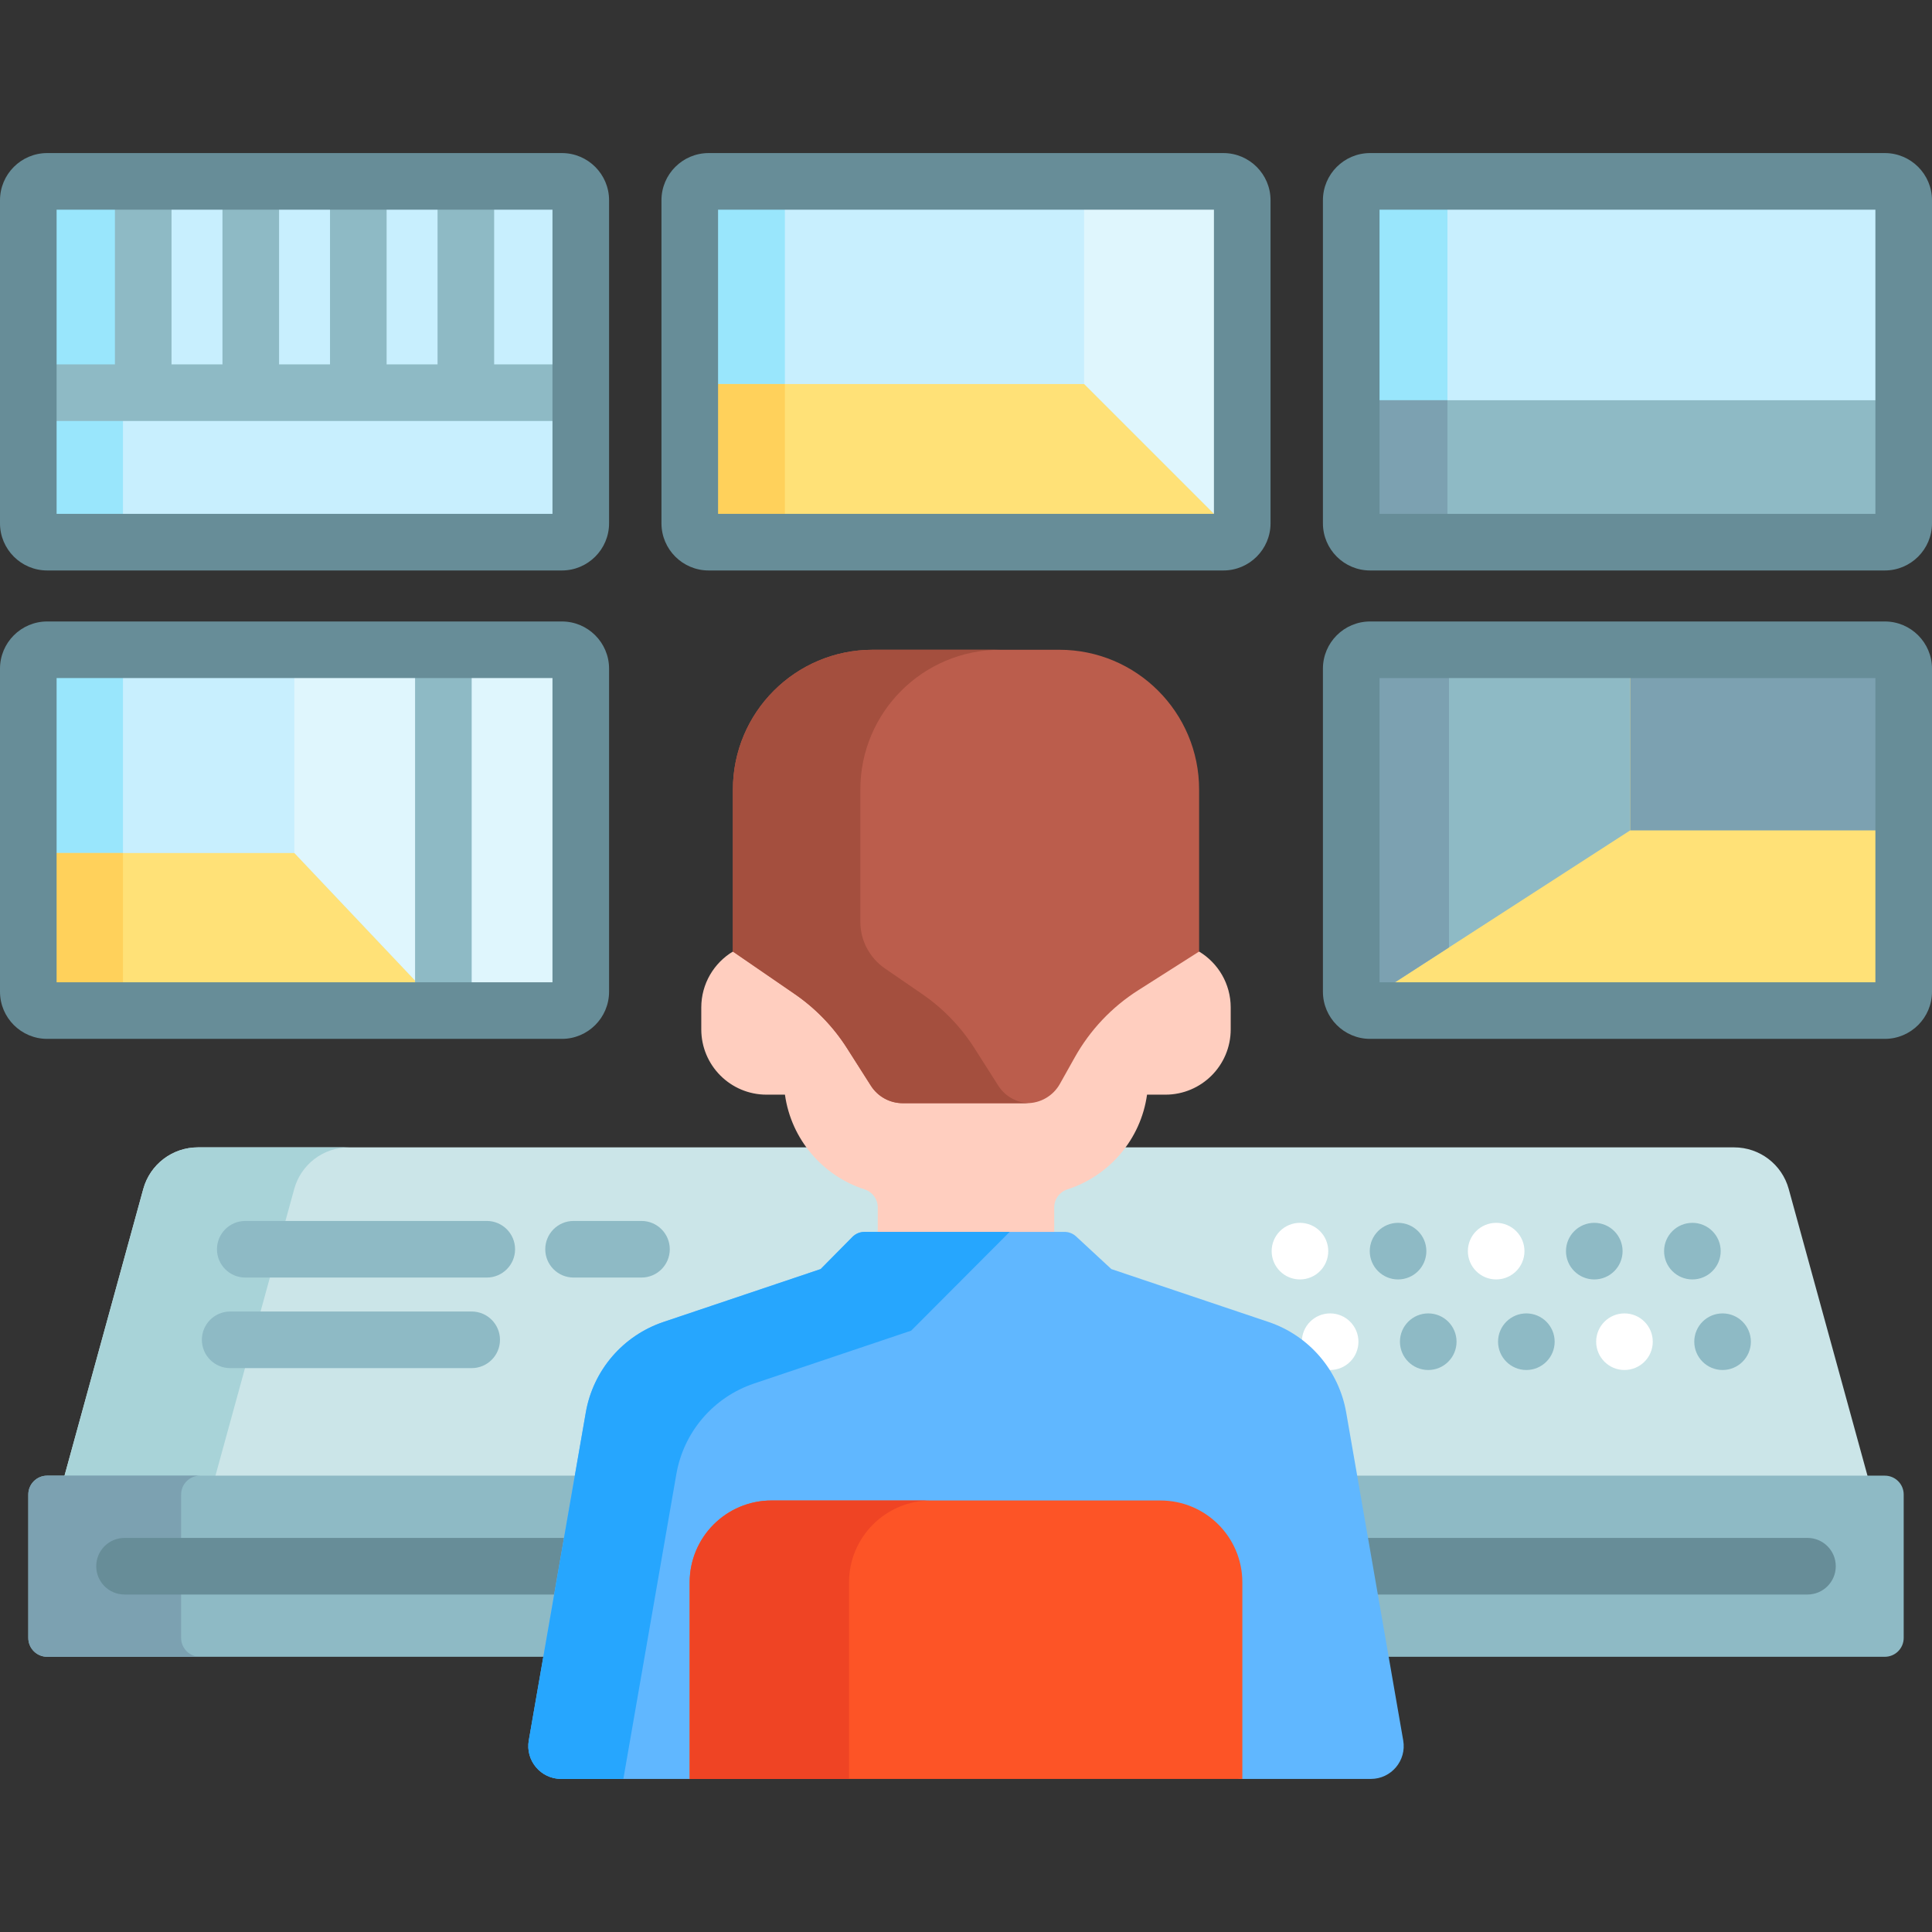 <svg xmlns="http://www.w3.org/2000/svg" id="Capa_1" height="512" viewBox="0 0 512 512" width="512"><rect x="0" y="0" width="512" height="512" fill="#333333" stroke="none"/><g><g><path d="m156.229 374.49c1.88-10.814 9.511-19.707 19.914-23.208l41.88-14.093 8.589-8.689c.652-.66 1.559-1.039 2.487-1.039h53.018c.884 0 1.728.331 2.375.931l9.506 8.804 41.859 14.085c10.403 3.501 18.033 12.394 19.914 23.208l3.056 17.574h136.349l-21.147-76.973c-1.789-6.513-7.71-11.026-14.464-11.026h-407.13c-6.754 0-12.675 4.514-14.464 11.026l-21.147 76.973h136.349z" fill="#cbe5e8"></path><path d="m56.824 392.065 21.147-76.973c1.789-6.513 7.71-11.026 14.464-11.026h-40c-6.754 0-12.675 4.514-14.464 11.026l-21.147 76.973z" fill="#a8d3d8"></path><g><g><circle cx="344.5" cy="331.565" fill="#fff" r="7.5"></circle></g><g><circle cx="370.5" cy="331.565" fill="#8ebac5" r="7.5"></circle></g><g><circle cx="396.5" cy="331.565" fill="#fff" r="7.5"></circle></g><g><circle cx="422.5" cy="331.565" fill="#8ebac5" r="7.5"></circle></g><g><circle cx="448.5" cy="331.565" fill="#8ebac5" r="7.5"></circle></g></g><g><g><circle cx="352.5" cy="355.565" fill="#fff" r="7.5"></circle></g><g><circle cx="378.5" cy="355.565" fill="#8ebac5" r="7.5"></circle></g><g><circle cx="404.5" cy="355.565" fill="#8ebac5" r="7.5"></circle></g><g><circle cx="430.5" cy="355.565" fill="#fff" r="7.5"></circle></g><g><circle cx="456.5" cy="355.565" fill="#8ebac5" r="7.5"></circle></g></g><path d="m189.294 54.565h133.411v82.615h-133.411z" fill="#c8effe"></path><path d="m287.295 101.77 35.41 35.41h.001v-82.615h-35.411z" fill="#dff6fd"></path><path d="m189.294 54.565h18.706v82.615h-18.706z" fill="#99e6fc"></path><path d="m322.705 137.18-35.41-35.41h-98.001v35.41z" fill="#ffe177"></path><path d="m189.294 101.77h18.706v35.41h-18.706z" fill="#ffd15b"></path><g><path d="m324.206 151.18h-136.412c-6.893 0-12.5-5.607-12.5-12.5v-85.615c0-6.893 5.607-12.5 12.5-12.5h136.411c6.893 0 12.5 5.607 12.5 12.5v85.615c.001 6.892-5.607 12.5-12.499 12.5zm-133.912-15h131.411v-80.615h-131.411z" fill="#678d98"></path></g><path d="m364.589 54.565h133.411v82.615h-133.411z" fill="#c8effe"></path><path d="m364.589 54.565h19v82.615h-19z" fill="#99e6fc"></path><path d="m364.589 106.065h133.411v31.115h-133.411z" fill="#8ebac5"></path><path d="m364.589 106.065h19v31.115h-19z" fill="#7ca1b1"></path><g><path d="m14 178.696h133.411v82.615h-133.411z" fill="#c8effe"></path><path d="m147.411 178.696h-69.411v47.369l33.35 35.247h36.061z" fill="#dff6fd"></path><path d="m14 178.696h18.589v82.615h-18.589z" fill="#99e6fc"></path><path d="m111.35 261.312-33.35-35.247h-64v35.247z" fill="#ffe177"></path><g><path d="m110 178.696h15v82.615h-15z" fill="#8ebac5"></path></g><path d="m14 226.065h18.589v35.247h-18.589z" fill="#ffd15b"></path><path d="m364.589 178.696h133.411v82.615h-133.411z" fill="#ffe177"></path><path d="m432 178.696h66v41.368h-66z" fill="#7ca1b1"></path><path d="m432 178.696h-67.411v82.616h3.562l63.849-41.247z" fill="#8ebac5"></path><path d="m384 178.696h-19.411v82.616h3.562l15.849-10.239z" fill="#7ca1b1"></path></g><g fill="#8ebac5"><path d="m499.5 391.065h-140.847l8.346 48h132.501c2.761 0 5-2.239 5-5v-38c0-2.762-2.239-5-5-5z"></path><path d="m153.347 391.065h-140.847c-2.761 0-5 2.239-5 5v38c0 2.761 2.239 5 5 5h132.501z"></path></g><g><path d="m48 434.065v-38c0-2.761 2.239-5 5-5h-40.5c-2.761 0-5 2.239-5 5v38c0 2.761 2.239 5 5 5h40.5c-2.761 0-5-2.239-5-5z" fill="#7ca1b1"></path></g><g fill="#678d98"><path d="m479 407.565h-117.478l2.608 15h114.87c4.142 0 7.5-3.358 7.5-7.5s-3.358-7.5-7.5-7.5z"></path><path d="m150.478 407.565h-117.478c-4.142 0-7.5 3.358-7.5 7.5s3.358 7.5 7.5 7.5h114.87z"></path></g><g><path d="m317.776 252.17h-1.864l-14.823 9.426c-7.09 4.509-13.01 10.766-17.119 18.095l-3.963 7.069c-1.591 2.836-4.599 4.599-7.851 4.599h-32.926c-3.094 0-5.932-1.558-7.593-4.168l-6.325-9.938c-3.701-5.815-8.459-10.744-14.141-14.649l-15.181-10.434h-1.766c-5.019 3.028-8.376 8.532-8.376 14.821v5.808c0 9.553 7.744 17.297 17.297 17.297h4.875c1.649 11.838 10.004 21.526 21.105 25.103 2.074.668 3.491 2.58 3.491 4.759v7.504h46.766v-7.504c0-2.179 1.417-4.091 3.491-4.759 11.101-3.577 19.456-13.265 21.105-25.103h4.875c9.553 0 17.297-7.744 17.297-17.297v-5.808c.002-6.289-3.355-11.794-8.374-14.821z" fill="#ffcebf"></path><g><path d="m280.727 172.196h-49.454c-20.462 0-37.049 16.587-37.049 37.049v42.924l16.381 11.258c5.54 3.807 10.255 8.692 13.864 14.362l6.325 9.938c1.836 2.884 5.018 4.631 8.436 4.631h32.926c3.618 0 6.953-1.954 8.723-5.11l3.963-7.069c4.042-7.21 9.809-13.305 16.784-17.74l16.15-10.27v-42.924c0-20.461-16.588-37.049-37.049-37.049z" fill="#bb5d4c"></path></g><g><path d="m264.569 287.728-6.324-9.938c-3.609-5.671-8.324-10.556-13.864-14.362l-9.877-6.788c-4.072-2.798-6.504-7.422-6.504-12.362v-35.032c0-20.462 16.587-37.049 37.049-37.049h-33.776c-20.462 0-37.049 16.587-37.049 37.049v42.924l16.382 11.258c5.539 3.807 10.254 8.691 13.863 14.362l6.325 9.938c1.836 2.884 5.018 4.631 8.437 4.631h32.926c.139 0 .275-.022.413-.028-3.251-.143-6.244-1.843-8.001-4.603z" fill="#a44f3e"></path></g><path d="m371.869 461.239-15.113-86.92c-1.941-11.164-9.84-20.37-20.58-23.984l-41.655-14.017-9.348-8.658c-.831-.77-1.923-1.198-3.056-1.198h-53.018c-1.202 0-2.353.481-3.198 1.336l-8.422 8.52-41.655 14.017c-10.74 3.614-18.639 12.819-20.58 23.984l-15.113 86.92c-.926 5.324 3.173 10.197 8.577 10.197h35.06v-52.086c0-11.416 9.287-20.703 20.702-20.703h103.06c11.415 0 20.702 9.287 20.702 20.703v52.086h35.06c5.404-.001 9.503-4.873 8.577-10.197z" fill="#60b7ff"></path><g><g><path d="m225.901 327.798-8.422 8.52-41.655 14.017c-10.74 3.614-18.639 12.819-20.58 23.984l-15.113 86.92c-.926 5.324 3.173 10.197 8.577 10.197h16.487l14.049-80.802c1.941-11.164 9.84-20.37 20.58-23.984l41.655-14.017 26.094-26.17h-38.475c-1.201-.001-2.352.48-3.197 1.335z" fill="#26a6fe"></path></g></g><g><path d="m329.232 471.435h-146.464v-52.086c0-11.986 9.717-21.703 21.703-21.703h103.059c11.986 0 21.703 9.717 21.703 21.703v52.086z" fill="#fd5426"></path></g><g><path d="m246.703 397.647h-42.233c-11.986 0-21.703 9.717-21.703 21.703v52.086h42.233v-52.086c0-11.987 9.717-21.703 21.703-21.703z" fill="#ef4424"></path></g></g><g><path d="m129 338.565h-64c-4.142 0-7.5-3.358-7.5-7.5s3.358-7.5 7.5-7.5h64c4.142 0 7.5 3.358 7.5 7.5s-3.358 7.5-7.5 7.5z" fill="#8ebac5"></path></g><g><path d="m170 338.565h-18c-4.142 0-7.5-3.358-7.5-7.5s3.358-7.5 7.5-7.5h18c4.142 0 7.5 3.358 7.5 7.5s-3.358 7.5-7.5 7.5z" fill="#8ebac5"></path></g><g><path d="m125 362.565h-64c-4.142 0-7.5-3.358-7.5-7.5s3.358-7.5 7.5-7.5h64c4.142 0 7.5 3.358 7.5 7.5s-3.358 7.5-7.5 7.5z" fill="#8ebac5"></path></g><g><path d="m14 54.565h133.411v82.615h-133.411z" fill="#c8effe"></path><path d="m14 54.565h18.589v82.615h-18.589z" fill="#99e6fc"></path><g><path d="m130.956 96.565v-42h-15v42h-13.5v-42h-15v42h-13.5v-42h-15v42h-13.5v-42h-15v42h-16.456v15h133.411v-15z" fill="#8ebac5"></path></g></g></g><g><path d="m499.5 275.312h-136.411c-6.893 0-12.5-5.607-12.5-12.5v-85.615c0-6.893 5.607-12.5 12.5-12.5h136.411c6.893 0 12.5 5.607 12.5 12.5v85.615c0 6.892-5.607 12.5-12.5 12.5zm-133.911-15h131.411v-80.615h-131.411z" fill="#678d98"></path></g><g><path d="m499.5 151.18h-136.411c-6.893 0-12.5-5.607-12.5-12.5v-85.615c0-6.893 5.607-12.5 12.5-12.5h136.411c6.893 0 12.5 5.607 12.5 12.5v85.615c0 6.892-5.607 12.5-12.5 12.5zm-133.911-15h131.411v-80.615h-131.411z" fill="#678d98"></path></g><g><path d="m148.911 151.18h-136.411c-6.893 0-12.5-5.607-12.5-12.5v-85.615c0-6.893 5.607-12.5 12.5-12.5h136.411c6.893 0 12.5 5.607 12.5 12.5v85.615c0 6.892-5.608 12.5-12.5 12.5zm-133.911-15h131.411v-80.615h-131.411z" fill="#678d98"></path></g><g><path d="m148.911 275.312h-136.411c-6.893 0-12.5-5.607-12.5-12.5v-85.615c0-6.893 5.607-12.5 12.5-12.5h136.411c6.893 0 12.5 5.607 12.5 12.5v85.615c0 6.892-5.608 12.5-12.5 12.5zm-133.911-15h131.411v-80.615h-131.411z" fill="#678d98"></path></g></g></svg>